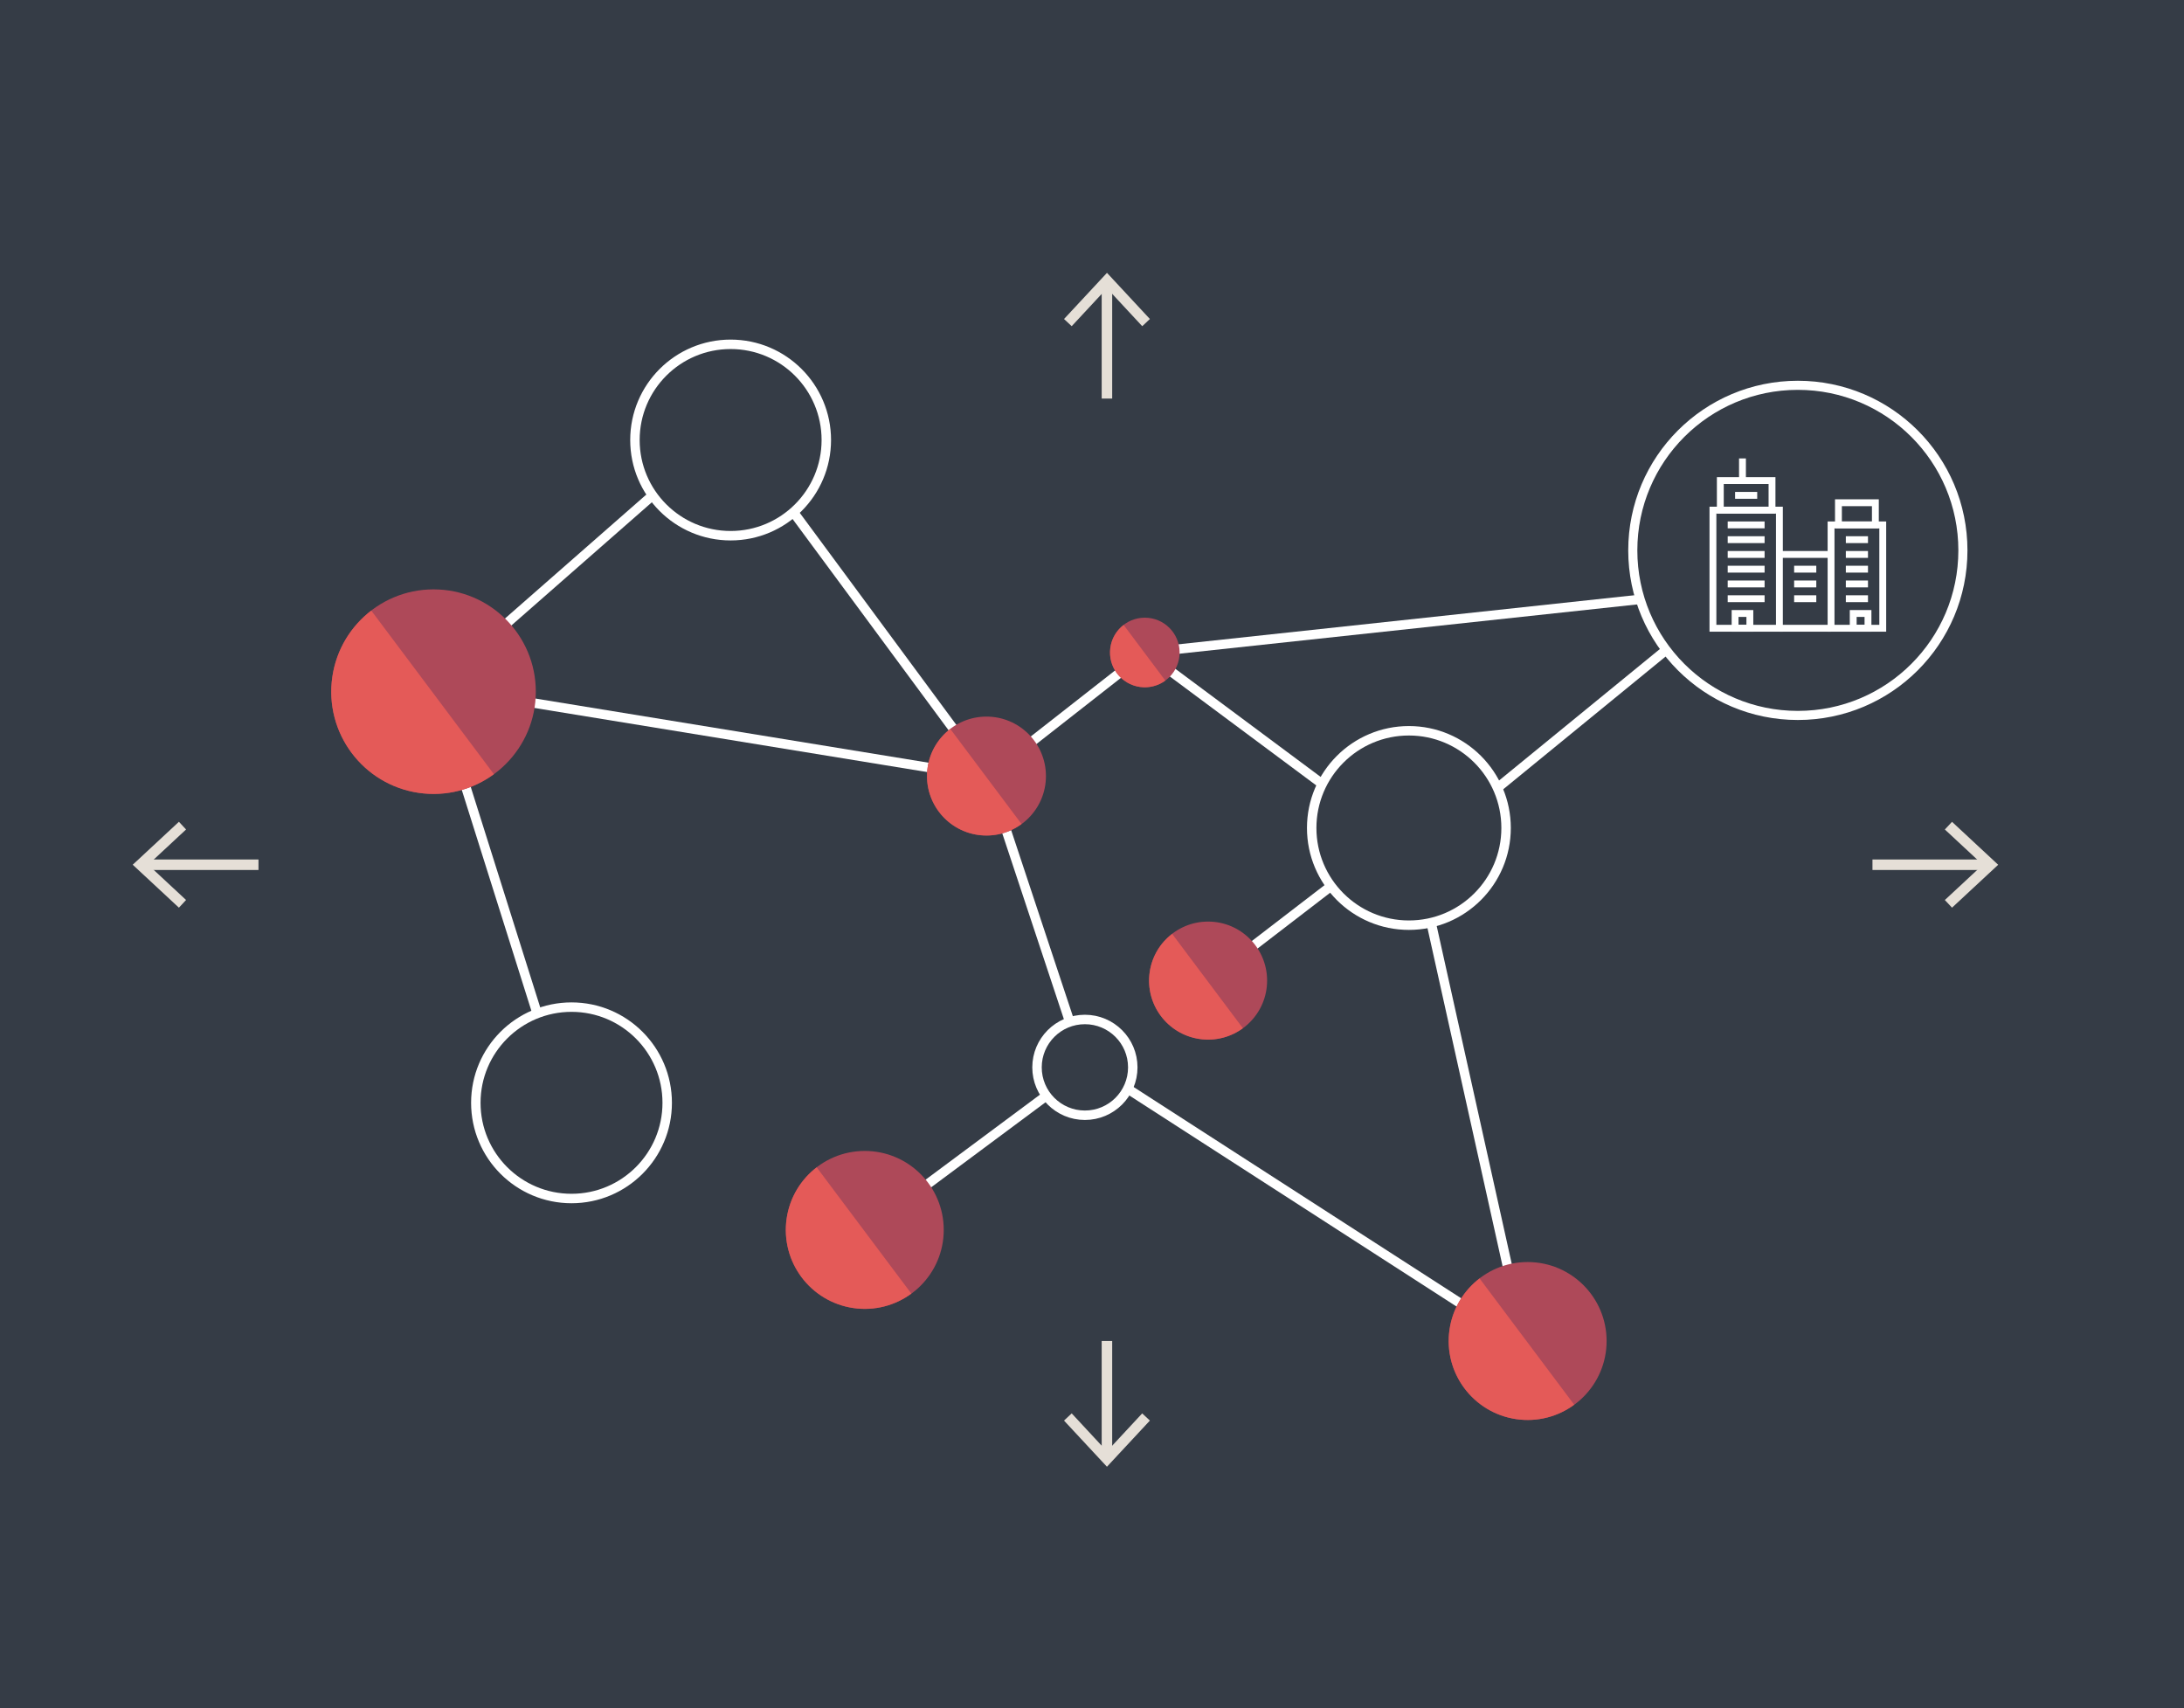 <?xml version="1.0" encoding="UTF-8"?>
<svg id="Layer_2" xmlns="http://www.w3.org/2000/svg" viewBox="0 0 624 488">
  <defs>
    <style>
      .cls-1 {
        fill: #e5dfd7;
      }

      .cls-2, .cls-3 {
        fill: #353c46;
      }

      .cls-4, .cls-5, .cls-6, .cls-3, .cls-7 {
        stroke-miterlimit: 10;
      }

      .cls-4, .cls-5, .cls-6, .cls-7 {
        fill: none;
      }

      .cls-4, .cls-6 {
        stroke-width: 2.7px;
      }

      .cls-4, .cls-3, .cls-7 {
        stroke: #fff;
      }

      .cls-5 {
        stroke: #e5dfd7;
        stroke-width: 3px;
      }

      .cls-8 {
        fill: #ae4959;
      }

      .cls-6 {
        stroke: #5f6369;
      }

      .cls-3 {
        stroke-width: 2.6px;
      }

      .cls-7 {
        stroke-width: 1.96px;
      }

      .cls-9 {
        fill: #e45a58;
      }
    </style>
  </defs>
  <g id="Layer_1-2" data-name="Layer_1">
    <rect class="cls-2" width="624" height="488"/>
    <line class="cls-4" x1="124.07" y1="196.22" x2="153.42" y2="289.35"/>
    <line class="cls-4" x1="124.07" y1="196.22" x2="268.31" y2="219.76"/>
    <line class="cls-4" x1="226.9" y1="146.62" x2="274.45" y2="211"/>
    <line class="cls-4" x1="322.14" y1="190.48" x2="292.59" y2="213.62"/>
    <line class="cls-4" x1="332.26" y1="190.11" x2="377.64" y2="223.87"/>
    <line class="cls-4" x1="286.61" y1="234.54" x2="305.65" y2="291.96"/>
    <line class="cls-4" x1="333.28" y1="185.8" x2="496.6" y2="168.22"/>
    <circle class="cls-6" cx="327.09" cy="186.41" r="6.13"/>
    <line class="cls-4" x1="497.43" y1="168.22" x2="428.2" y2="224.81"/>
    <line class="cls-4" x1="299.55" y1="312.62" x2="248.34" y2="350.69"/>
    <line class="cls-4" x1="345.17" y1="280.15" x2="379.99" y2="253.39"/>
    <circle class="cls-4" cx="208.75" cy="125.71" r="27.34"/>
    <line class="cls-4" x1="435.7" y1="384.27" x2="322.2" y2="311.07"/>
    <line class="cls-4" x1="408.89" y1="263.6" x2="435.7" y2="384.27"/>
    <circle class="cls-4" cx="309.97" cy="304.94" r="13.68"/>
    <line class="cls-4" x1="186.34" y1="141.62" x2="124.07" y2="196.22"/>
    <path class="cls-3" d="M513.67,110.08c26.04,0,47.16,21.11,47.16,47.16s-21.11,47.16-47.16,47.16-47.16-21.11-47.16-47.16,21.11-47.16,47.16-47.16"/>
    <circle class="cls-4" cx="402.54" cy="236.55" r="27.77"/>
    <circle class="cls-4" cx="163.29" cy="315.07" r="27.34"/>
    <g>
      <circle class="cls-8" cx="345.17" cy="280.15" r="16.86"/>
      <path class="cls-9" d="M334.9,266.79c-3.37,2.59-5.77,6.43-6.42,10.97-1.32,9.22,5.08,17.76,14.3,19.08,4.54.65,8.9-.58,12.33-3.08l-20.21-26.96Z"/>
    </g>
    <g>
      <circle class="cls-8" cx="327.09" cy="186.41" r="9.94"/>
      <path class="cls-9" d="M321.04,178.54c-1.99,1.53-3.4,3.79-3.79,6.47-.78,5.43,3,10.47,8.43,11.25,2.67.38,5.25-.34,7.27-1.82l-11.91-15.9Z"/>
    </g>
    <g>
      <circle class="cls-8" cx="281.85" cy="221.72" r="16.99"/>
      <path class="cls-9" d="M271.5,208.26c-3.39,2.61-5.82,6.48-6.47,11.05-1.33,9.29,5.12,17.89,14.41,19.22,4.57.65,8.97-.58,12.43-3.11l-20.36-27.17Z"/>
    </g>
    <g>
      <circle class="cls-8" cx="247.08" cy="351.38" r="22.56"/>
      <path class="cls-9" d="M233.34,333.5c-4.51,3.46-7.72,8.61-8.59,14.68-1.77,12.33,6.8,23.76,19.13,25.53,6.07.87,11.91-.77,16.5-4.13l-27.04-36.08Z"/>
    </g>
    <g>
      <circle class="cls-8" cx="123.87" cy="197.6" r="29.22"/>
      <path class="cls-9" d="M106.07,174.44c-5.84,4.49-10,11.16-11.13,19.02-2.29,15.98,8.81,30.78,24.79,33.07,7.86,1.13,15.43-1,21.38-5.35l-35.03-46.74Z"/>
    </g>
    <g>
      <circle class="cls-8" cx="436.47" cy="383.12" r="22.56"/>
      <path class="cls-9" d="M422.73,365.24c-4.51,3.46-7.72,8.61-8.59,14.68-1.77,12.33,6.8,23.76,19.13,25.53,6.07.87,11.91-.77,16.5-4.13l-27.04-36.08Z"/>
    </g>
    <g>
      <line class="cls-5" x1="73.85" y1="247.05" x2="41.18" y2="247.05"/>
      <polygon class="cls-1" points="51.12 234.78 53.16 236.98 42.33 247.05 53.16 257.12 51.12 259.32 37.92 247.05 51.12 234.78"/>
    </g>
    <g>
      <line class="cls-5" x1="316.27" y1="383.12" x2="316.27" y2="415.79"/>
      <polygon class="cls-1" points="304 405.85 306.2 403.8 316.27 414.64 326.34 403.8 328.54 405.85 316.27 419.04 304 405.85"/>
    </g>
    <g>
      <line class="cls-5" x1="316.27" y1="113.87" x2="316.27" y2="81.2"/>
      <polygon class="cls-1" points="328.54 91.14 326.35 93.19 316.28 82.35 306.2 93.19 304.01 91.14 316.28 77.95 328.54 91.14"/>
    </g>
    <g>
      <line class="cls-5" x1="534.99" y1="247.05" x2="567.66" y2="247.05"/>
      <polygon class="cls-1" points="557.72 259.32 555.67 257.13 566.51 247.06 555.67 236.98 557.72 234.79 570.91 247.06 557.72 259.32"/>
    </g>
    <g>
      <rect class="cls-7" x="489.41" y="145.74" width="18.99" height="33.75"/>
      <rect class="cls-7" x="491.52" y="137.3" width="14.77" height="8.44"/>
      <line class="cls-7" x1="497.85" y1="137.3" x2="497.85" y2="130.97"/>
      <rect class="cls-7" x="523.16" y="149.96" width="14.77" height="29.53"/>
      <rect class="cls-7" x="525.27" y="143.63" width="10.55" height="6.33"/>
      <line class="cls-7" x1="508.39" y1="158.4" x2="523.16" y2="158.4"/>
      <line class="cls-7" x1="508.39" y1="179.49" x2="523.16" y2="179.49"/>
      <line class="cls-7" x1="495.74" y1="141.52" x2="502.06" y2="141.52"/>
      <line class="cls-7" x1="493.63" y1="149.96" x2="504.17" y2="149.96"/>
      <line class="cls-7" x1="493.63" y1="154.18" x2="504.17" y2="154.18"/>
      <line class="cls-7" x1="493.63" y1="158.4" x2="504.17" y2="158.4"/>
      <line class="cls-7" x1="493.63" y1="162.61" x2="504.17" y2="162.61"/>
      <line class="cls-7" x1="493.63" y1="166.83" x2="504.17" y2="166.83"/>
      <line class="cls-7" x1="493.63" y1="171.05" x2="504.17" y2="171.05"/>
      <line class="cls-7" x1="527.38" y1="154.18" x2="533.71" y2="154.18"/>
      <line class="cls-7" x1="527.38" y1="158.4" x2="533.71" y2="158.4"/>
      <line class="cls-7" x1="527.38" y1="162.61" x2="533.71" y2="162.61"/>
      <line class="cls-7" x1="527.38" y1="166.83" x2="533.71" y2="166.83"/>
      <line class="cls-7" x1="527.38" y1="171.05" x2="533.71" y2="171.05"/>
      <line class="cls-7" x1="512.61" y1="162.61" x2="518.94" y2="162.61"/>
      <line class="cls-7" x1="512.61" y1="166.83" x2="518.94" y2="166.83"/>
      <line class="cls-7" x1="512.61" y1="171.05" x2="518.94" y2="171.05"/>
      <rect class="cls-7" x="495.74" y="175.27" width="4.22" height="4.22"/>
      <rect class="cls-7" x="529.49" y="175.27" width="4.22" height="4.22"/>
    </g>
  </g>
</svg>
